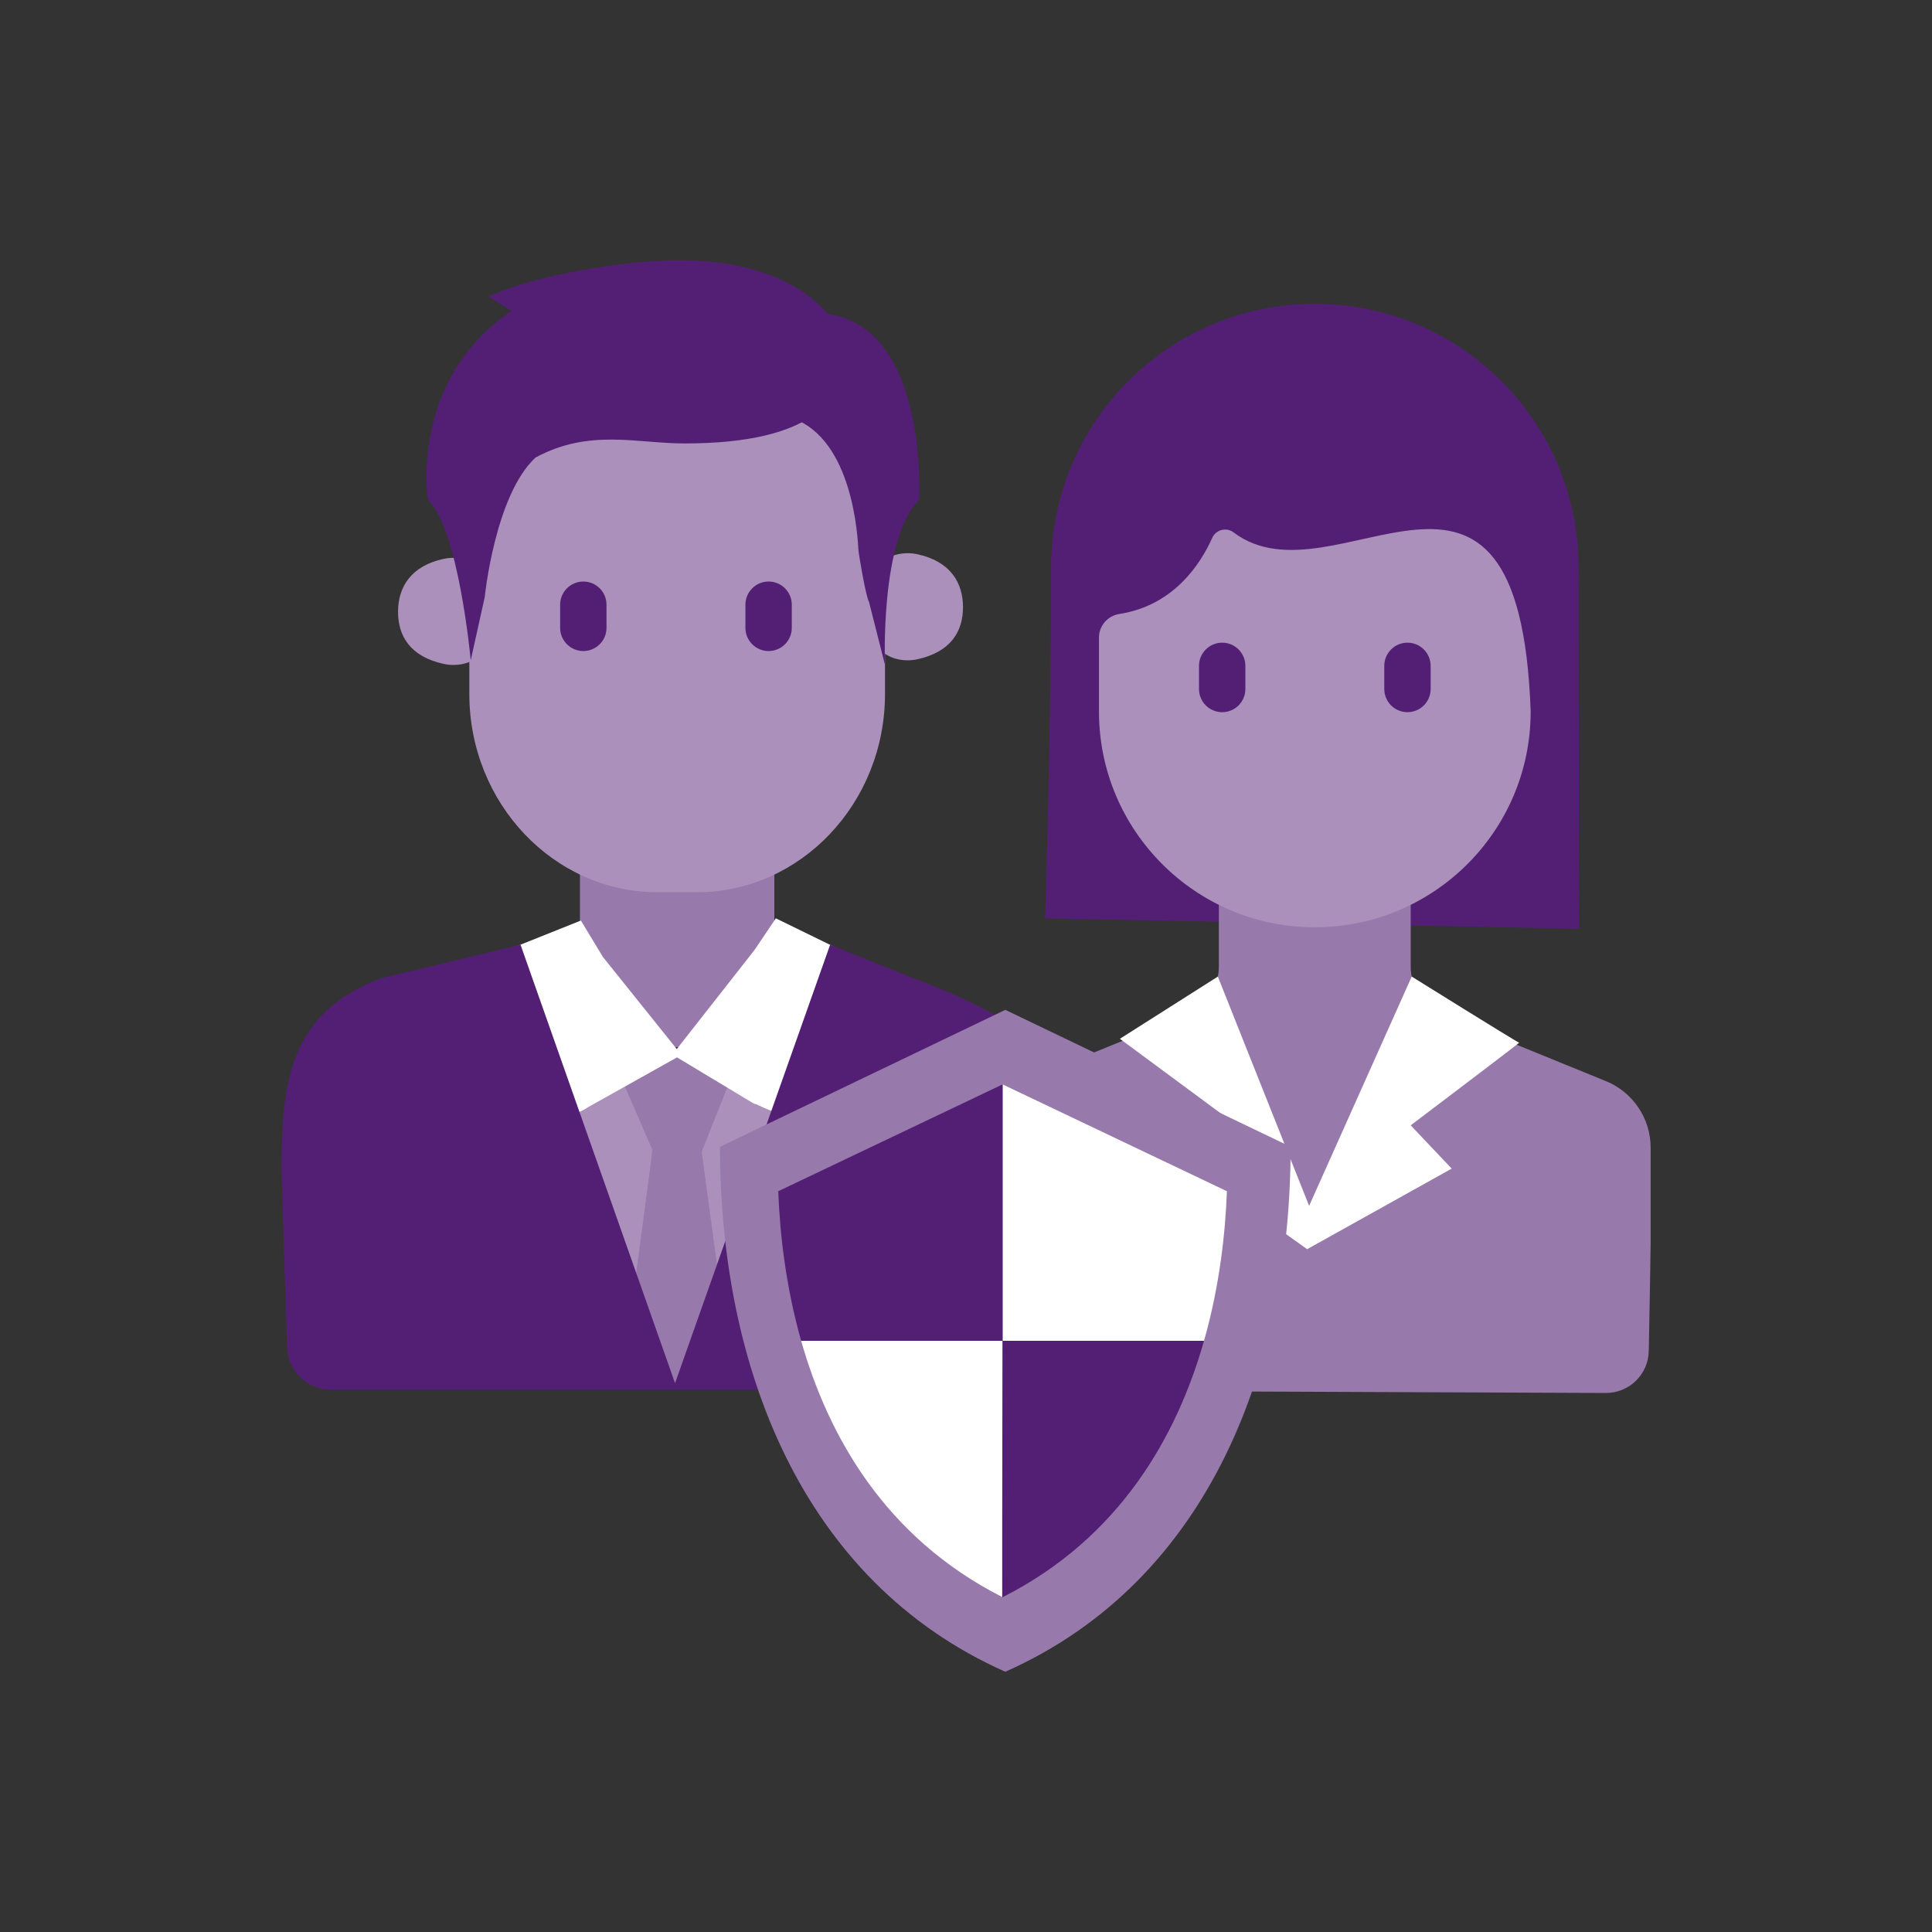 <?xml version="1.0" encoding="UTF-8"?>
<svg xmlns="http://www.w3.org/2000/svg" id="Icons" viewBox="0 0 400 400">
  <rect x="0" y="0" width="400" height="400" fill="#333333" stroke="none"/>
  <defs>
    <style>
      .cls-1 {
        fill: #fff;
      }

      .cls-2 {
        fill: #9879ac;
      }

      .cls-3 {
        fill: #531f75;
      }

      .cls-4 {
        fill: #aa90ba;
      }
    </style>
  </defs>
  <path class="cls-4" d="M97.79,116.38c-1.7-.86-3.89-1.11-5.9-.68-6.94,1.49-9.48,5.97-9.48,10.98s2.54,9.28,9.48,10.78c.64,.14,1.31,.21,1.97,.21,1.39,0,2.77-.3,3.92-.89,1.7-.86,2.7-2.23,2.7-3.68v-13.03c0-1.45-1-2.82-2.7-3.68Z"></path>
  <path class="cls-2" d="M158.28,172.8c-1.3-1.25-3.05-1.9-4.86-1.83h-.23c-.4,.02-.81,.08-1.2,.16-2.56,.57-5.16,.86-7.74,.86h-8.1c-2.66,0-5.34-.31-7.97-.91-1.97-.45-4.03,.02-5.61,1.27-1.58,1.26-2.5,3.17-2.5,5.18v19.33c-.11,1.91,.62,3.77,1.99,5.11l13.31,12.96c1.24,1.2,2.9,1.88,4.62,1.88h.11c1.76-.03,3.44-.76,4.66-2.03l13.71-14.23c1.19-1.23,1.85-2.88,1.85-4.59v-18.37c0-1.81-.74-3.54-2.04-4.79Z"></path>
  <path class="cls-4" d="M183.23,114.09v29.59c0,22.64-17.49,41.05-38.98,41.05h-8.1c-21.49,0-38.98-18.42-38.98-41.05v-28.46s0-33.82,18.51-42.66c15.22-7.27,42.8-5.85,53.05,4.68,10.24,10.52,14.5,36.84,14.5,36.84Z"></path>
  <g>
    <polygon class="cls-4" points="130.36 277.6 136.92 234.85 128.89 218.94 107.51 198.61 111.69 229.09 125.28 277.6 130.36 277.6"></polygon>
    <polygon class="cls-4" points="156.71 277.52 170.46 228.45 174.65 197.96 152.4 218.8 144.42 235.04 148 280.29 156.71 277.52"></polygon>
    <polygon class="cls-2" points="145.29 238.43 150.67 224.91 140.26 218.29 129.38 224.95 135.17 238.32 145.29 238.43"></polygon>
    <polygon class="cls-2" points="135.03 238.14 134.81 240.28 128.68 286.51 151.8 286.51 145.7 241.59 145.24 238.11 135.03 238.14"></polygon>
    <path class="cls-1" d="M157.01,228.84c5.33,2.44,6.54,2.41,7.54,.91l15.06-30.35-18.98-9.27-4.42,6.56-16.09,20.51-15.3-19.08-4.55-7.53-18.85,7.53,14.02,30.95c.38,.75,2.36,2.9,6.36,.13l18.37-10.28,15.79,9.5c.25,.15,.76,.19,1.07,.42Z"></path>
    <path class="cls-3" d="M188.46,202.29l-16.59-6.7-32.11,90.78-31.99-90.78-28.75,6.92c-19.32,7.1-20.74,22.08-20.74,39.78l1.15,36.64c.15,4.91,4.17,8.8,9.08,8.8H219.94l.57-53.4c.28-15.34-6.54-22.45-32.05-32.05Z"></path>
  </g>
  <g>
    <g>
      <path class="cls-3" d="M272.22,62.9h0c30.17,0,54.62,24.45,54.62,54.62,0,34.76,.1,74.78,.1,74.78l-110.56-2.17s1.23-37.86,1.23-72.61c0-30.17,24.45-54.62,54.62-54.62"></path>
      <path class="cls-2" d="M298.32,209.39c-3.77-1.51-6.25-5.16-6.25-9.22v-18.11h-39.72v18.11c0,4.06-2.47,7.71-6.24,9.22l25.87,47.84,26.34-47.84Z"></path>
      <path class="cls-4" d="M272.22,191.99h0c-24.68,0-44.69-20.01-44.69-44.69v-15.31c0-2.44,1.8-4.49,4.21-4.87,11.4-1.78,16.92-10.56,19.22-15.73,.78-1.74,2.94-2.3,4.46-1.15,21.04,15.87,59.13-29.75,61.49,37.06,0,24.68-20.01,44.68-44.69,44.68"></path>
    </g>
    <path class="cls-2" d="M332.37,223.79l-36.04-14.7c-9.21,18.15-1.24,42.68-20.56,42.68s-19.91-24.23-27.65-42.68l-36.04,14.7c-5.65,2.26-9.36,7.74-9.37,13.83v19.7c0,2.75-1.62,30.56,1.13,30.56l128.63,.52c4.84,.02,8.79-3.84,8.89-8.68,.16-8.58,.39-20.66,.39-22.4v-19.7c0-6.09-3.71-11.57-9.37-13.83Z"></path>
    <path class="cls-1" d="M252.14,202.19l18.9,47.47,21.24-47.47s22.04,13.74,22.25,13.69c.21-.05-22.46,17.11-22.46,17.11l8.49,8.96-29.93,16.68-25.83-18.42,9.96-8.21-22.9-16.93,20.27-12.87Z"></path>
  </g>
  <path class="cls-4" d="M184,115.42c1.7-.86,3.89-1.11,5.9-.68,6.94,1.49,9.48,5.97,9.48,10.98,0,5.02-2.54,9.28-9.48,10.78-.64,.14-1.31,.21-1.97,.21-1.39,0-2.77-.3-3.92-.89-1.7-.86-2.7-2.23-2.7-3.68v-13.03c0-1.45,1-2.82,2.7-3.68Z"></path>
  <g>
    <path class="cls-3" d="M158.84,66.65l2.99,19.33c13.63,2.5,15.59,22.09,15.88,27.69,.05,1.02,1.6,10.07,2.2,10.92l3.32,13.07s-1.1-25.96,7.05-34.17c0,0,2.8-48.51-31.44-36.84Z"></path>
    <path class="cls-3" d="M101.19,61.42l4.71,2.95c-21.3,14.41-17.32,39.12-17.32,39.12,6.37,5.84,8.88,33.21,8.88,33.21l2.89-13.04s2.11-21.11,10.52-28.93c11.15-6.02,20.9-2.92,30.85-2.92,26.67,0,34.14-9.21,32.84-20.42-.67-5.8-10.35-17.89-35.03-17.51-9.96,.16-28.66,2.92-38.35,7.54Z"></path>
  </g>
  <path class="cls-3" d="M291.4,147.45c-2.65,0-4.8-2.15-4.8-4.8v-4.79c0-2.65,2.15-4.8,4.8-4.8s4.8,2.15,4.8,4.8v4.79c0,2.65-2.15,4.8-4.8,4.8"></path>
  <path class="cls-3" d="M253.04,147.45c-2.65,0-4.8-2.15-4.8-4.8v-4.79c0-2.65,2.15-4.8,4.8-4.8s4.8,2.15,4.8,4.8v4.79c0,2.65-2.15,4.8-4.8,4.8"></path>
  <path class="cls-3" d="M159.13,134.79c-2.65,0-4.8-2.15-4.8-4.8v-4.79c0-2.65,2.15-4.8,4.8-4.8s4.8,2.15,4.8,4.8v4.79c0,2.65-2.15,4.8-4.8,4.8"></path>
  <path class="cls-3" d="M120.77,134.79c-2.65,0-4.8-2.15-4.8-4.8v-4.79c0-2.65,2.15-4.8,4.8-4.8s4.8,2.15,4.8,4.8v4.79c0,2.65-2.15,4.8-4.8,4.8"></path>
  <path class="cls-2" d="M208.14,346.12c42.53-18.9,59.07-63.8,59.07-108.69l-59.07-28.35-59.07,28.35c0,44.89,16.54,89.79,59.07,108.69Z"></path>
  <g>
    <path class="cls-1" d="M249.28,277.6c3.26-11.46,4.42-22.45,4.74-30.97l-46.45-22.12v53.09h41.71Z"></path>
    <path class="cls-1" d="M207.58,277.6h-41.71c5.59,19.67,17.35,40.72,41.64,53.05-.02-18.96,.07-53.05,.07-53.05Z"></path>
    <path class="cls-3" d="M207.58,224.51l-46.45,22.12c.32,8.51,1.49,19.51,4.74,30.97h41.71v-53.09Z"></path>
    <path class="cls-3" d="M249.28,277.6h-41.71s-.09,34.09-.07,53.05c.02,.01,.05,.03,.07,.04,24.34-12.32,36.11-33.4,41.71-53.09Z"></path>
  </g>
</svg>
